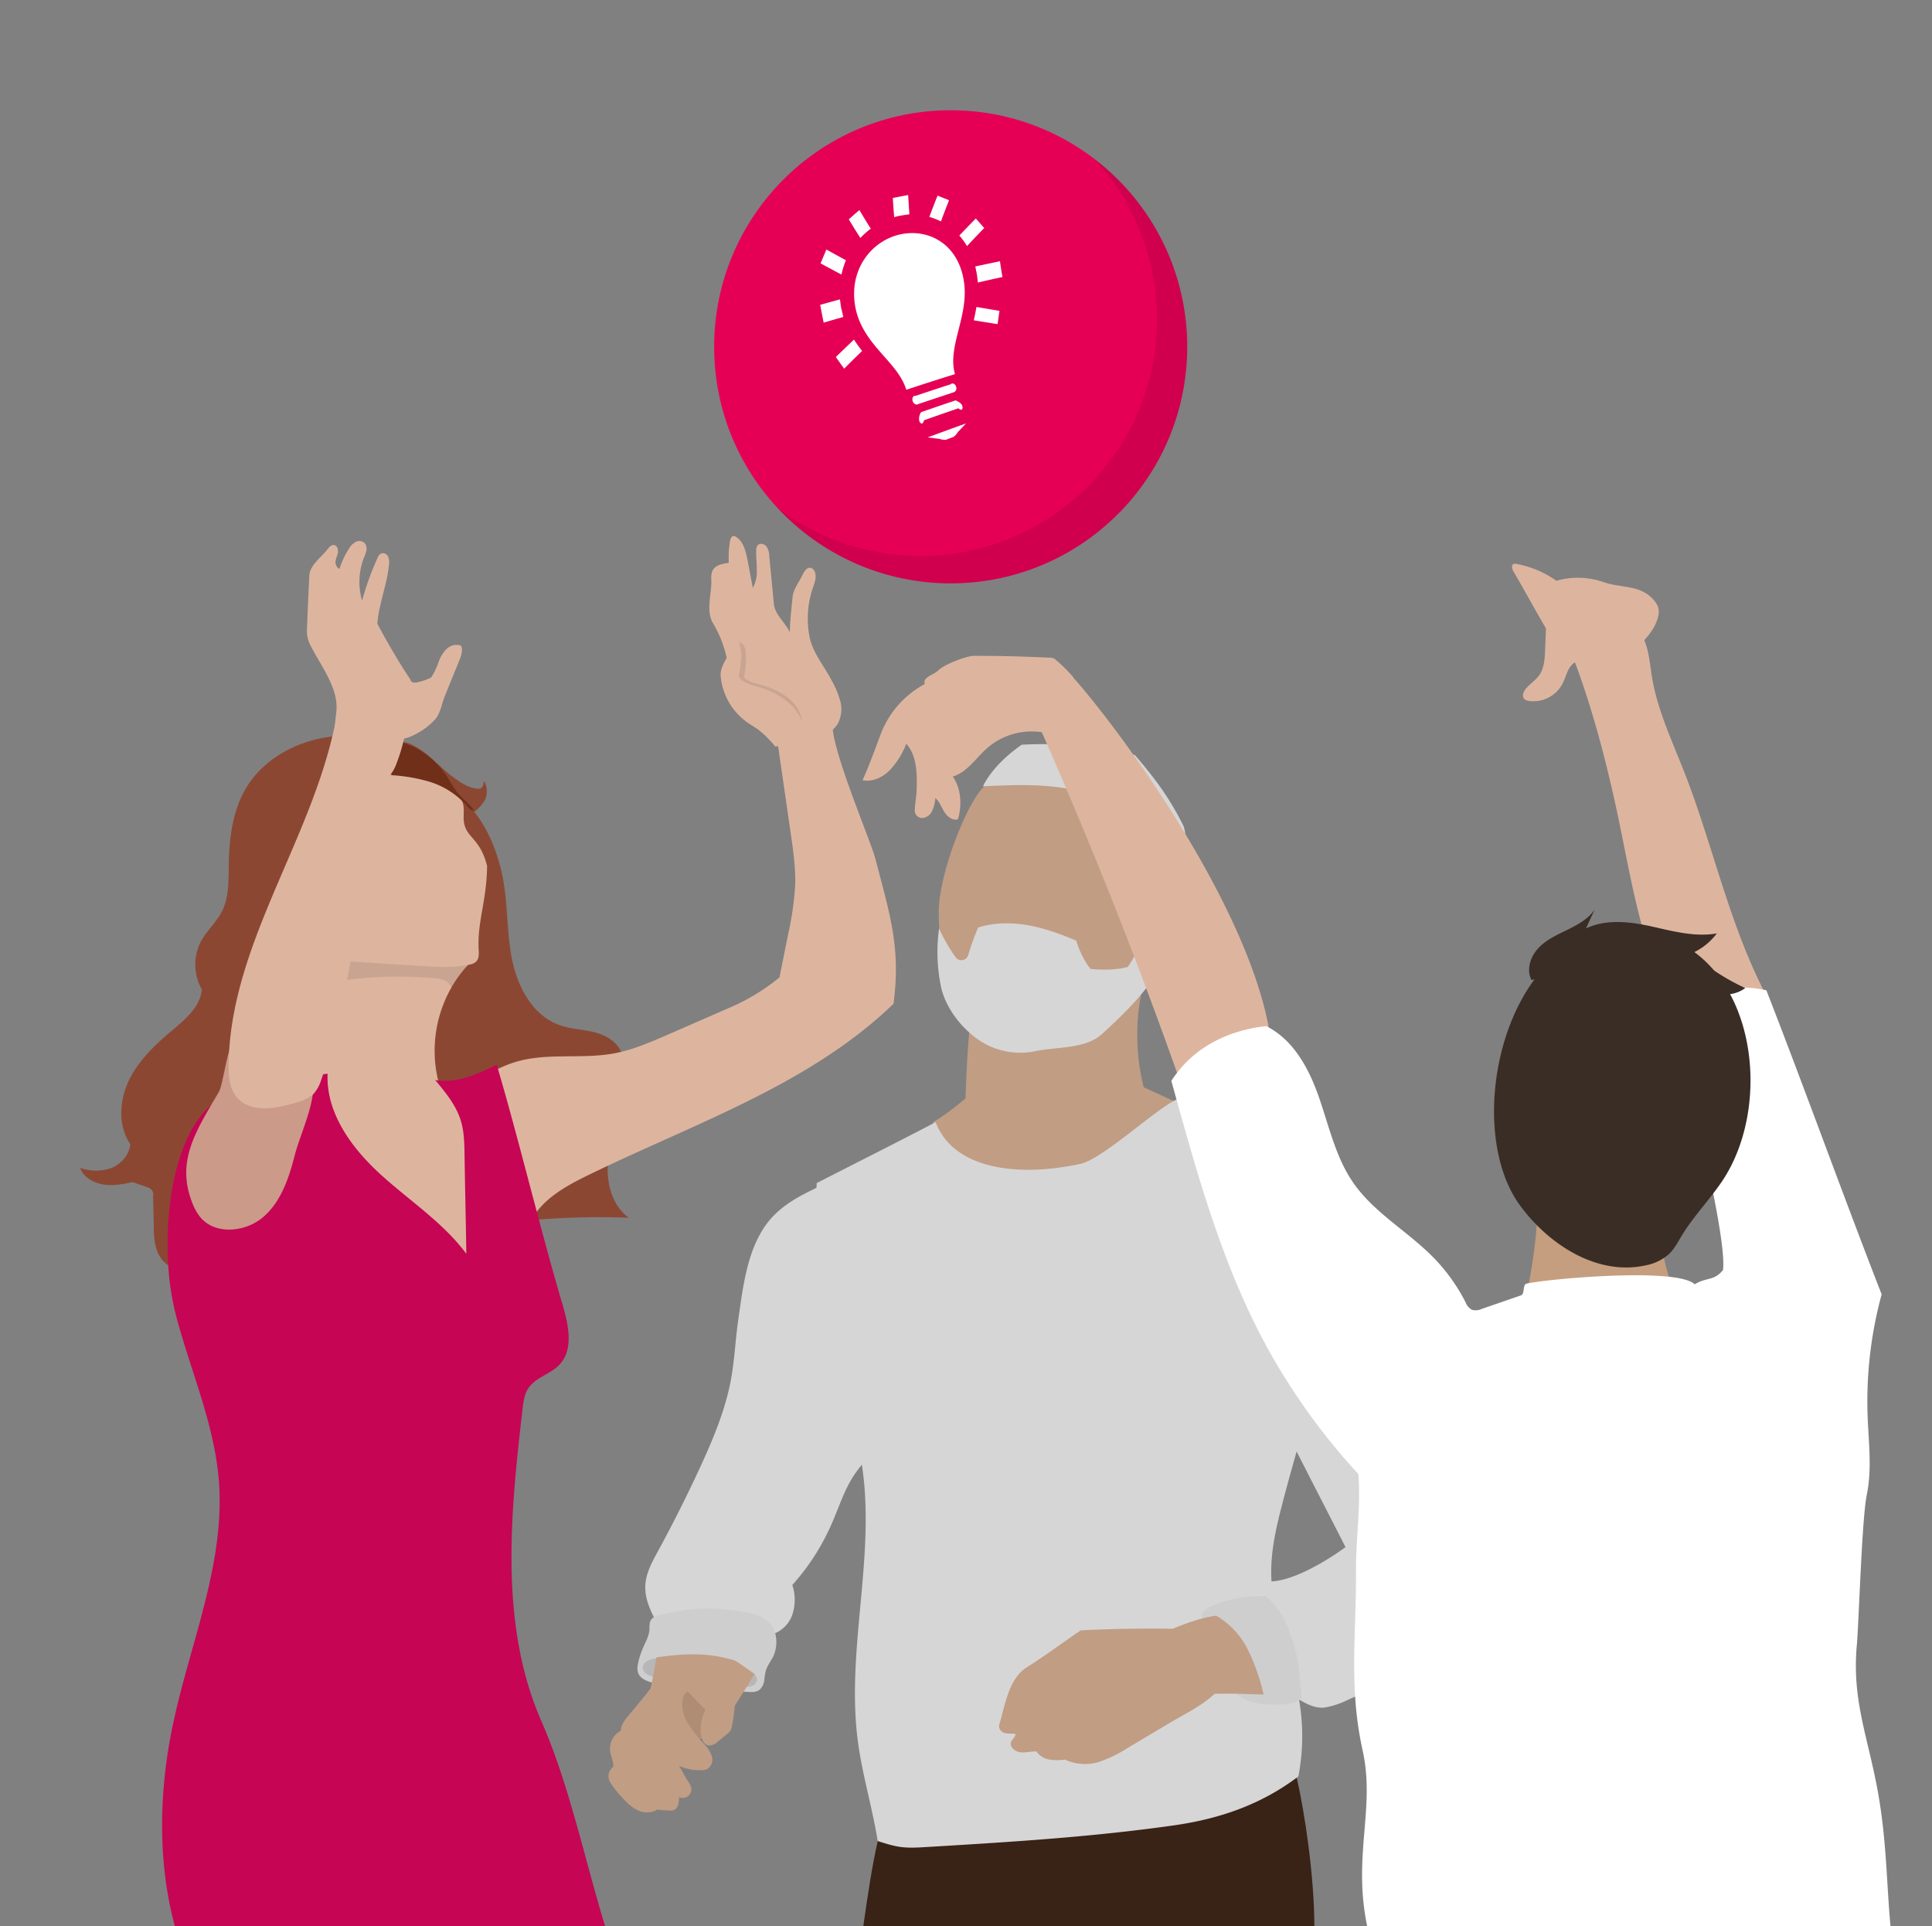 <svg id="Ebene_2" data-name="Ebene 2" xmlns="http://www.w3.org/2000/svg" viewBox="0 0 666 664"><rect x="0" y="0" width="666" height="664" fill="#808080" stroke="none"/><defs><style>.cls-1{fill:#c19d84;}.cls-2{fill:#392216;}.cls-3{fill:#d6d6d6;}.cls-4{fill:#cecece;}.cls-5{fill:#b7b7b7;}.cls-6{fill:#af8d75;}.cls-7{fill:none;}.cls-8{fill:#ddb59f;}.cls-9{fill:#c59e7f;}.cls-10{fill:#fff;}.cls-11{fill:#3a2d26;}.cls-12{fill:#e50056;}.cls-13,.cls-15{opacity:0.09;}.cls-14{fill:#8c4733;}.cls-15{fill:#050505;}.cls-16{fill:#c60554;}.cls-17{fill:#702f18;}.cls-18{fill:#cc9a89;}</style></defs><title>Zeichenfläche 1</title><path class="cls-1" d="M334.85,347.86c-1.06,10.24-1.72,20.41-2,30.7a84,84,0,0,1-11.2,8.26c-.77,11.63,12,23.88,26.39,25.21,18,1.67,50.84-16.61,63.51-29.51-5.91-2.41-11.49-5.13-17.3-7.76a74.32,74.32,0,0,1-.89-32A343.39,343.39,0,0,0,334.85,347.86Z"/><path class="cls-2" d="M453.09,664H297.59c1.5-10.59,3.14-21.46,5-29.42.36-1.57.73-3,1.11-4.35,47.44-4.07,96.06-10.05,143.11-17.36l.22,0C449.68,624.26,453.07,646.59,453.09,664Z"/><path class="cls-3" d="M227.39,561.08c-2.58-4.6-5.25-9.53-4.93-14.8.26-4.13,2.33-7.89,4.31-11.52q7.77-14.26,14.58-29c4.56-9.9,8.82-20.07,10.73-30.8,1.14-6.45,1.42-13,2.34-19.51,1.85-13,3.42-27.86,12.85-37,4.7-4.54,10.49-7.29,16.41-10.06,6.72,29.73,25.86,59.19,18,88.65-1.12,4.18-4.44,7.34-6.91,10.9-3.58,5.15-5.43,11.27-7.95,17a78.22,78.22,0,0,1-13.69,21.38,16.23,16.23,0,0,1,0,10.24,10.69,10.69,0,0,1-7.29,6.85C253.91,559.74,239.88,560.17,227.39,561.08Z"/><path class="cls-4" d="M255.27,583.13c2.23-.19,4.79.68,6.56-.69a5.08,5.08,0,0,0,1.62-3.24,23.38,23.38,0,0,1,.62-3.65,26,26,0,0,1,2.12-3.87,11.94,11.94,0,0,0,.91-9.18c-2-6.54-11.65-7.19-18.47-7.84s-13.69.34-20.39,1.77c-1.64.35-3.51.92-4.12,2.48a8,8,0,0,0-.23,2.59c-.11,2.36-1.37,4.49-2.3,6.66a26,26,0,0,0-1.71,5.59,5.87,5.87,0,0,0,0,2.57c.61,2.36,3.39,3.3,5.76,3.86C235.81,582.58,244.82,584,255.27,583.13Z"/><path class="cls-5" d="M259.43,576.52c-5.76-3.94-12.94-5.22-19.91-5.64a50.67,50.67,0,0,0-14.34.88c-1.59.37-3.44,1.18-3.6,2.8a2.82,2.82,0,0,0,1.35,2.47,7.77,7.77,0,0,0,2.75,1,132.07,132.07,0,0,0,22,3.07c3.26.18,6.67.47,9.93.38C260.67,581.4,262.37,578.53,259.43,576.52Z"/><path class="cls-3" d="M302.56,634.58c-1.85-11.55-5.31-22.81-6.84-34.4-4.16-31.68,6.31-64.06,1.33-95.62-1.76-11.15-5.41-21.89-8.2-32.82-5.3-20.8-8.33-42.49-7.32-63.94,13.8-7.08,27.22-13.78,41-21,6.54,17.05,30.08,18.74,50,14.34,7.76-1.72,26.27-19.3,33.52-22.37a408.9,408.9,0,0,1,53.87,26.82c3.16,19,.78,38.71-3.26,57.56s-10,37.24-14.81,55.93c-2,7.73-3.77,15.62-3.63,23.6.26,15,7.29,29.14,9.73,44a72.84,72.84,0,0,1-.38,25.63c-12.61,9.6-27,14.6-42.7,16.84C376,633.28,347,635,318,636.73,311.29,637.12,308.94,636.66,302.56,634.58Z"/><path class="cls-3" d="M435,553.26c1.88-3.27-1.06-8.15,2.71-8.15,8.15,0,20.5-7.65,26.11-11.84-5.66-11.15-11.51-22.43-17.17-33.59C432.13,471.11,448,435,459.34,405c12.28,7,18.69,22.23,22.94,35.7L514.2,541.83c1.29,4.09,2.6,8.27,2.39,12.55A18.54,18.54,0,0,1,507,569.56c-11.85,6.36-30,10.62-42.21,16.29a29.32,29.32,0,0,1-8.14,2.71c-4.92.58-9.12-3.29-13.58-5.43C437.86,573,437.6,564.38,435,553.26Z"/><path class="cls-4" d="M426.58,584a46.3,46.3,0,0,0-12.06-26.34c-1.25-1.35,1.22-3.18,2.9-3.92a42,42,0,0,1,18.86-3.53c5,3.82,7.91,10.42,9.71,16.46s2.28,12.39,2.64,18.69c-1.91,1.86-4.92,2.11-7.59,2.21C435.88,587.71,430.4,587.43,426.58,584Z"/><path class="cls-1" d="M362.12,266.76c5.76-.73,11.76-.94,17.24,1,8.72,3.09,14.89,11.37,17.29,20.3s1.49,18.44-.53,27.46c-2.77,12.41-8.32,25.22-19.32,31.6-5.22,3-11.23,4.33-17.14,5.6-4.41.94-9,1.89-13.38.86-4.95-1.17-9-4.72-12.11-8.74-8.09-10.48-10.57-17-10.57-30.58,0-11.05,7.32-31.77,13.58-40.74C343.15,265,351.76,268.07,362.12,266.76Z"/><path class="cls-3" d="M324.38,340.13a59.35,59.35,0,0,1-.67-20.07,61.15,61.15,0,0,0,5.73,9.92,2.46,2.46,0,0,0,4.32-.77,97.41,97.41,0,0,1,3.42-9.52c11.35-3.48,22.95-.12,33.86,4.57a29.35,29.35,0,0,0,4.88,9.72c4,.38,9,.4,12.86-.71,3.81-5.49,7.16-13.48,7.35-20.16a138.43,138.43,0,0,0-1.91-27.2c-6.5-7.55-15.78-12.1-25.57-13.94s-19.86-1.42-29.81-.94c2.7-5.56,8.29-10.87,13.4-14.34,12.65-.65,26.75.3,39,3.58,6.89,8.05,11.83,14.63,16.57,24.11,2.72,5.44-1,27.11-3.92,39.2-3.14,13.07-13.94,23.57-23.82,32.68-6,5.54-15.7,4.41-23.67,6.17a25.21,25.21,0,0,1-12.18-.7C335.17,359.21,326.31,349.3,324.38,340.13Z"/><path class="cls-1" d="M398.81,314.74c.64-2.53,3.69-4,6.23-3.33a7.7,7.7,0,0,1,5.15,5.44,15.58,15.58,0,0,1-.12,7.76c-.79,3.42-2.26,6.87-5.06,9s-7.19,2.4-9.63-.11A174.89,174.89,0,0,1,398.81,314.74Z"/><path class="cls-1" d="M404.27,561.41q-15.84-.24-31.69.55c-6.22,4.2-12.34,8.79-18.69,12.79-6,3.8-7.33,12.43-9.29,19.27a3.32,3.32,0,0,0-.2,1.32,2.73,2.73,0,0,0,2.33,2.08c1.09.22,2.22.08,3.33.23.1,1.16-1.59,2.08-1.64,3.24-.07,1.76,1.86,3,3.61,3.13s3.51-.4,5.27-.3a6.78,6.78,0,0,0,4.57,2.8,18.18,18.18,0,0,0,5.26,0,16.49,16.49,0,0,0,11.55.85,46,46,0,0,0,10.27-5l14.31-8.52c5.41-3.21,10.83-5.75,15.45-10,5.58-.18,11.3.07,16.88.24a69.59,69.59,0,0,0-5.39-15.39,27.91,27.91,0,0,0-10.95-11.79C413.91,557.65,409.27,559.38,404.27,561.41Z"/><path class="cls-6" d="M247,591a8.63,8.63,0,0,0-.33-4.49c-.83-1.92-2.79-3.1-4.76-3.81a18,18,0,0,0-6.54-1.05,6.11,6.11,0,0,0-2.71.57,6.33,6.33,0,0,0-2.57,3.43,9.41,9.41,0,0,0-.74,6.17c1,3.54,6.69,7.3,10.27,7.68C244.26,600,246.37,594.77,247,591Z"/><path class="cls-1" d="M244.88,574.66l7.48,5.7a3,3,0,0,1,.85.86,2.92,2.92,0,0,1,.23,1.28,57.56,57.56,0,0,1-1.16,12.63,4.4,4.4,0,0,1-.4,1.29,4.52,4.52,0,0,1-1.19,1.24l-3.19,2.61a4.6,4.6,0,0,1-3.05,1.4c-1.89-.15-2.77-2.43-2.87-4.32a16.12,16.12,0,0,1,1.6-8c-2-2-4.06-4.24-6.05-6.28-1.35.6-1.93,2.29-2,3.77a13.58,13.58,0,0,0,2.49,8,63.19,63.19,0,0,0,5.34,6.56,10.14,10.14,0,0,1,2.45,4.09,3.82,3.82,0,0,1-1.52,4.22,4.77,4.77,0,0,1-2.28.47,17.92,17.92,0,0,1-7.57-1.52c1.12,1.69,2,3.62,3.12,5.31a6,6,0,0,1,1.15,2.51,3,3,0,0,1-4.24,3,8.79,8.79,0,0,1-.28,2.61,2.83,2.83,0,0,1-1.62,1.86,4,4,0,0,1-1.58.12c-1.37-.07-2.75-.19-4.12-.33-1.48,1.13-4.13,1.19-5.89.56a13.13,13.13,0,0,1-4.58-3.13,39.18,39.18,0,0,1-5.65-6.8A4.06,4.06,0,0,1,211.4,609c.17-1.78-.82-3.57-1.08-5.34a7.08,7.08,0,0,1,3.7-7.13c0-2.52,2.37-4.86,4-6.81l5-6.13a31.36,31.36,0,0,1,4.93-5.17C232.73,574.73,238.86,575.16,244.88,574.66Z"/><path class="cls-1" d="M221.75,591.63c1.85-2.06,3.91-3.69,5.73-5.78a13.16,13.16,0,0,1,3.29-2.94,11.42,11.42,0,0,1,6.41-.95c5.95.49,11.68,2.85,14.94,7.85q4.06-6.36,8-12.79c-2.06-1.41-6.06-4.45-7.12-4.75-9.5-2.83-17.13-2.28-26.75-1A150.82,150.82,0,0,1,221.75,591.63Z"/><path class="cls-7" d="M403.41,378.87c-10.47,9.56-23.88,16.14-38,17.35s-28.87-3.23-39.23-12.91"/><path class="cls-8" d="M405.88,370.12q-21.63-61-47.89-120.32c-3.26-7.36,1.57-17.45,9.5-18.88,12.17,12.17,62.9,78.57,70.3,125.74A316.76,316.76,0,0,0,405.88,370.12Z"/><path class="cls-9" d="M573,423.1a44,44,0,0,0,5.57,24.17c-17.3,2-34.8.07-51.9-3.24a177.48,177.48,0,0,0,3.49-28.68C544.34,415.08,561.09,415.39,573,423.1Z"/><path class="cls-8" d="M609.07,343.49c-12.88-24.27-18.42-51.69-28.43-77.29-4.31-11-9.51-21.9-11.3-33.61-.92-6.05-1.31-13-6.11-16.79a12.67,12.67,0,0,0-6.69-2.49,16.77,16.77,0,0,0-16,8.76c7,17.49,12,35.66,16.08,54.05,5.45,24.4,8.48,49.94,20.66,71.78,1.66,3,5.72,4.09,9.11,4.45A23.5,23.5,0,0,0,602.66,348C606.08,345.5,604.85,343.28,609.07,343.49Z"/><path class="cls-10" d="M651.7,664H471.31c-5.09-24.34,2.86-40.65-1.59-60.67a119.46,119.46,0,0,1-2.57-18.52c-.92-14.3.38-28,.29-43.62-.06-10.93,1.75-22.25.79-33.14a220.35,220.35,0,0,1-17.47-21.45q-5.26-7.37-9.92-15.14-3.4-5.68-6.46-11.59c-11.9-23-19.74-48.51-26.8-73.68q-.87-3.06-1.71-6.11l-.3-1.09q-.9-3.23-1.78-6.42c.62-1,1.27-1.92,2-2.82,7.28-9.52,18.5-14.73,30.65-16.05.33.16.65.33,1,.5,8.85,4.84,14,14.63,17.3,24.23,3.45,9.94,5.74,20.52,11.71,29.18,7.16,10.39,18.76,16.76,27.61,25.77a62.47,62.47,0,0,1,11.11,15.43,5.14,5.14,0,0,0,2.19,2.64,4.92,4.92,0,0,0,3.5-.31l13.34-4.6c1.4-.48.73-2.65,1.58-3.86a3.48,3.48,0,0,1,1.31-.39c6.3-1.25,33.59-3.82,48.3-2.2,4.26.47,7.46,1.29,8.8,2.59,4.26-2.54,6.56-1.06,9.74-4.87.61-3.73-.84-13.92-3.33-26.35-4.29-21.43-11.68-49.5-17-62.42,1-.75,2.13-1.46,3.25-2.12a46.88,46.88,0,0,1,11.11-4.75h0a45.59,45.59,0,0,1,7.39-1.47,43.13,43.13,0,0,1,6-.29,37.53,37.53,0,0,1,6.55.73l1,.2c13.56,34.77,26.18,70,39.74,104.81A140.58,140.58,0,0,0,643.8,488c.34,9.11,1.56,18.34-.29,27.27-1.69,8.16-2.74,44.24-3.41,51.57-1.79,19.38,3.9,31.95,7.3,51.11C650.38,634.71,650.31,649,651.7,664Z"/><path class="cls-11" d="M523.84,415.3c10,13.78,26.83,24.54,43.44,20.85a16.74,16.74,0,0,0,8-3.84c1.9-1.8,3.11-4.18,4.46-6.41,4-6.56,9.38-12.13,13.71-18.46,19.94-29.19,10.43-85.66-32.3-86.84C519.35,319.44,503.5,387.19,523.84,415.3Z"/><path class="cls-11" d="M527.94,337.8c-1.84-3.51-.41-8,2.29-10.92s6.41-4.6,10-6.35,7.2-3.73,9.49-7c-1,2.09-2,4.39-3,6.47,6.94-3.24,14.95-2.36,22.42-.71s15.14,3.79,22.68,2.44a21.29,21.29,0,0,1-8.61,6.84,75,75,0,0,0,18.41,12c-5.51,4.13-13.2,1.71-19.91.2C563.67,336.73,546,334,527.94,337.8Z"/><path class="cls-8" d="M564.8,222.7c3.25-3.13,6.45-6.88,7-11.36.29-2.51-1.6-4.74-3.61-6.27-4.39-3.35-10.29-2.56-15.48-4.44a26.79,26.79,0,0,0-16.19-.44,34.47,34.47,0,0,0-13.62-5.78,1.74,1.74,0,0,0-1.13,0c-.89.45-.51,1.78,0,2.64,3.81,6.5,7.35,13.08,11.16,19.57l-.31,7.53c-.12,3-.3,6.13-2,8.57-1.28,1.81-3.27,3-4.67,4.73-.83,1-1.38,2.63-.44,3.54a2.75,2.75,0,0,0,1.5.61,11.38,11.38,0,0,0,11.51-5.71c.81-1.51,1.26-3.18,2-4.72a6.24,6.24,0,0,1,3.59-3.45,150.06,150.06,0,0,1,15-3.36C561.32,224,563.15,224.3,564.8,222.7Z"/><path class="cls-8" d="M361.28,252.81a23.41,23.41,0,0,0-20.93,5c-3.92,3.43-6.92,8.36-11.91,9.86,2.89,4,3.24,10,1.76,14.74-1.83.54-3.66-.94-4.67-2.56s-1.65-3.54-3.1-4.79a13,13,0,0,1-1,4.21,4.22,4.22,0,0,1-3.08,2.66,2.59,2.59,0,0,1-3-2.28c0-2.39.55-4.81.63-7.2.18-5.64.17-11.87-3.56-16.1a27.9,27.9,0,0,1-5.31,8.71c-2.46,2.72-6.18,4.6-9.78,3.87,2.48-5.39,4.44-11.14,6.58-16.66a32.83,32.83,0,0,1,14.86-16.48c-.76-2.51,3-3,4.86-4.87s9.55-4.86,12.17-4.86c9.74,0,15,.16,26,.63a3.6,3.6,0,0,1,1.69.36,54.26,54.26,0,0,1,6.43,6.31c-2.51,6.64-5.57,14.06-9.38,20C359.85,254.49,362.52,253.14,361.28,252.81Z"/><circle class="cls-12" cx="327.72" cy="119.54" r="81.54"/><path class="cls-13" d="M405.71,95.75A81.54,81.54,0,0,1,267.94,175,81.54,81.54,0,0,0,377,54.56,81.11,81.11,0,0,1,405.71,95.75Z"/><path class="cls-14" d="M89.87,394.18a128.16,128.16,0,0,1-19.14,29.3c-3.72,4.28-8.25,8.31-8.7,14-3.33,0-6.24-2.58-7.58-5.64S53,425.32,53,422l-.22-9.64a2.61,2.61,0,0,0-2-3.12c-1.69-.67-3.31-1.11-5-1.78-3.34.68-6.78,1.37-10.15.82s-6.88-2.48-8-5.72a16.23,16.23,0,0,0,10.7.06c3.39-1.31,6.3-4.64,6.57-8.26-4.25-6.28-3.79-14.88-.56-21.74S53.21,360.33,59,355.45c4.65-3.91,10.08-8.32,10.58-14.38a17.47,17.47,0,0,1-.09-17c2-3.47,5.08-6.19,6.92-9.72,2.53-4.85,2.37-10.59,2.45-16.06.14-9.43,1.31-19.21,6.3-27.21,5.34-8.56,14.67-14.18,24.52-16.39s20.2-1.26,30,1.17c6.1,1.52,11,7.82,16,11.6,2.84,2.13,5.93,4.36,9.48,4.42,1.11,0,1.66-1.55,1.56-2.65,1.35,1.33,1.33,4.66.52,6.37a14,14,0,0,1-3.72,4.25c4.74,5.95,7.67,13.34,9.39,20.75,2.23,9.65,1.64,19.75,3.48,29.48s7,19.83,16.34,23.2c4,1.46,8.42,1.51,12.55,2.62s8.34,3.78,9.21,8c1.33,6.41.67,12.94-1,19.28s-3.79,12.64-4,19.18,2,13.6,7.28,17.39a263.8,263.8,0,0,0-71.51,7c-10.91,2.68-23.34,5.82-32.66-.47-3.86-2.61-6.6-6.53-9.25-10.35C98.37,408.62,94.93,401.49,89.87,394.18Z"/><path class="cls-8" d="M270.2,255.21c2.07.91,4.45.56,6.67.17,4.63-.8,9.84-2.09,12.08-6.22a10.74,10.74,0,0,0,.7-7.55,31.64,31.64,0,0,0-3-7.14c-2.59-5-6.55-9.53-7.61-15.08a32.9,32.9,0,0,1,1.16-16.73c.63-1.86,1.43-3.92.62-5.7a2.08,2.08,0,0,0-1.27-1.21c-1.31-.35-2.31,1.11-2.87,2.34-1.17,2.55-3.2,4.91-3.46,7.7-.38,4.09-.91,8-.94,12.15-1.59-3.38-5.15-6.07-5.51-9.77l-1.59-16.58a6,6,0,0,0-1-3.26c-.73-.9-2.26-1.24-3-.38a2.81,2.81,0,0,0-.5,1.82c-.07,2.26.21,4.51.2,6.77a11.53,11.53,0,0,1-1.37,6.12l-1.8-9.48c-.58-3-1.35-6.36-3.9-8.08a1.57,1.57,0,0,0-.88-.33c-.8,0-1.15,1-1.28,1.77a33.56,33.56,0,0,0-.42,7.49c-2.16.25-4.69.74-5.63,2.7a6.5,6.5,0,0,0-.39,3c.17,5.07-2,10.85.64,15.2a39.19,39.19,0,0,1,5,13.65c.89,5.44,5.76,10,9.41,14.09C263.51,246.36,268.47,250.66,270.2,255.21Z"/><path class="cls-8" d="M276.58,252.22a5.65,5.65,0,0,1-.8,2c-1.22,1.78-3.61,2.24-5.77,2.56-1.24.19-1.51.39-2.75.56a35.94,35.94,0,0,0-5.75-5.75c-1.26-.94-2.67-1.72-4-2.65a22,22,0,0,1-9.08-15.87c-.29-3.72,2.8-6.74,4.18-10.2a3.31,3.31,0,0,1,.76-1.21,1.51,1.51,0,0,1,1.36-.32,2.29,2.29,0,0,1,1.46.85,5.23,5.23,0,0,1,.88,3.07,32.6,32.6,0,0,1-.63,8.18c1.36,1.38,3.35,1.87,5.23,2.38,3.92,1.07,7.84,2.63,10.81,5.41a13.26,13.26,0,0,1,4.16,7.71s.05.05,0,.07A9.94,9.94,0,0,1,276.58,252.22Z"/><path class="cls-13" d="M276.68,249a18,18,0,0,0-4.7-6.67,27.19,27.19,0,0,0-9.91-5.35c-2.28-.71-4.72-1.24-6.62-2.7a2.1,2.1,0,0,1-.63-.73,2.24,2.24,0,0,1,0-1.49,37.34,37.34,0,0,0,.71-5.69,14.55,14.55,0,0,0-.69-4.68l-.07-.29a2.29,2.29,0,0,1,1.46.85,5.23,5.23,0,0,1,.88,3.07,32.6,32.6,0,0,1-.63,8.18c1.36,1.38,3.35,1.87,5.23,2.38,3.92,1.07,7.84,2.63,10.81,5.41A13.26,13.26,0,0,1,276.68,249Z"/><path class="cls-8" d="M268,255.63l4.57,31.54c.86,5.94,1.73,11.91,1.54,17.9a104.09,104.09,0,0,1-2.41,16.9l-3,14.94a71.53,71.53,0,0,1-17.55,10.58L230,356.72c-5.94,2.58-11.94,5.19-18.3,6.37-11.25,2.09-23.16-.36-34.12,3-4.88,1.48-9.36,4.06-13.78,6.61-4.95,19.13,1.95,40.84,17.8,52.64,1.81-9.72,11.41-15.49,20.28-19.85C238.49,387.5,278.7,374.27,308,346c2.61-19.36-1.31-31-6.22-49.91-1.74-6.72-16.39-40.52-14.64-47.45A61.83,61.83,0,0,0,268,255.63Z"/><path class="cls-8" d="M161.72,419.31c-.68,6-.85,12-1,18.06-10.91-7.59-21.93-15.31-30.75-25.26a98.69,98.69,0,0,1-18.18-31,48.18,48.18,0,0,1-3-11.27c-.73-6.36.59-12.76,2.17-18.94,1.31-5.11,2.77-10.17,4.45-15.16,1-2.9,2-5.75,3-8.6a.61.61,0,0,1,0-.12.27.27,0,0,0,.12,0s0,0,0,0a99,99,0,0,1,43.16,5.23,41.5,41.5,0,0,0-6.23,8.4A44,44,0,0,0,150.72,371a5.49,5.49,0,0,0,.78,2.17,7.41,7.41,0,0,0,2.24,1.75c6.76,4.24,9.9,12.64,10.32,20.62S162.64,411.38,161.72,419.31Z"/><path class="cls-15" d="M161.82,332.2a41.5,41.5,0,0,0-6.23,8.4,3.84,3.84,0,0,0-1.71-2.31,9.49,9.49,0,0,0-4.31-1.12,137.87,137.87,0,0,0-33.78,1.16c-.15-.85-.29-1.75-.37-2.62-.22-2.46-.09-4.95,1.29-6.89a6.66,6.66,0,0,1,1.76-1.71l.17-.14s0,0,0,0A99,99,0,0,1,161.82,332.2Z"/><path class="cls-16" d="M208.61,664H60.3c-6.2-22.81-5.47-48-.32-71.29C66,565.3,77.65,538.34,75.44,510.36c-1.55-19.7-9.87-38.13-14.85-57.25A91.29,91.29,0,0,1,58,436.19c-1.12-17.6,1.71-38.11,10.13-50.08a29.81,29.81,0,0,1,4.63-5.21,29.3,29.3,0,0,1,7.58-4.82c8-3.56,17.48-4.1,27.42-5.31l1.12-.14c.83-.1,1.67-.21,2.51-.34l1.54-.22c-.61,13.48,8.23,25.58,18.19,34.67,7.53,6.87,16,12.83,23.16,20a67.3,67.3,0,0,1,6.47,7.42q-.06-4.29-.14-8.63c-.16-8.48-.35-17.06-.47-25.45-.06-4-.13-8-1.29-11.81-1.63-5.31-5.28-9.74-8.84-14l1.07.15c7,.78,13.83-2.28,20.15-5.44.14.47.28.94.41,1.42,4.78,16.27,9,32.77,13.4,49.23.24.92.48,1.84.73,2.75,2.64,9.93,5.35,19.84,8.25,29.65,2,6.85,3.74,15.18-1.17,20.36-3.14,3.3-8.32,4.39-10.79,8.22-1.32,2-1.64,4.58-1.92,7-4.18,36.17-8.08,74.35,6.51,107.71C196.22,615.12,201.47,640.63,208.61,664Z"/><path class="cls-8" d="M116.73,331.16l28.65,1.8c5.5.34,11.09.69,16.49-.48a4.61,4.61,0,0,0,2.13-.9c1.15-1,1.12-2.78,1-4.31-.5-9.78,2.72-16.25,2.91-28.78-2.43-9.74-7.25-9.59-8-15.26-.27-2.12.24-4.33-.35-6.39a12.46,12.46,0,0,0-3.1-4.67c-5.27-5.77-10.07-9.29-15.34-15.06-4.84-.15-9.84.3-13.2,3.78C110.44,279,106.76,308,116.73,331.16Z"/><path class="cls-17" d="M163.36,279.41c-1.17,0-2-1.07-2.77-2a27.78,27.78,0,0,0-13-8.09,58.52,58.52,0,0,0-15.31-2.21c.46-4.29,1.43-8.35,3.89-11.89A29,29,0,0,1,153.66,267c1.73,2.54,3.08,5.39,5.23,7.58C160.26,276,162.51,277.66,163.36,279.41Z"/><path class="cls-18" d="M101.52,398.53c-2,7.76-4.74,15.81-10.82,21s-16.43,6.21-21.6.09a17.4,17.4,0,0,1-2.64-4.58c-6-14.62,1-25.06,9-38.68,1.38-2.35,2.93-15.13,4.87-17,5.15-5.08,12.12-2.4,18.62.77C115.76,368.31,104.79,385.8,101.52,398.53Z"/><path class="cls-8" d="M135,266.71c-12.28,34-12,71.44-24.25,105.42a12.94,12.94,0,0,1-2.8,5.07,13.43,13.43,0,0,1-5.45,2.7c-7.14,2.26-16.28,4-21-1.87-2.42-3-2.73-7.19-2.68-11.07.49-40.73,27.8-76.16,36.39-116,.35-1.65.47-3.6.69-5.28,1.1-8.32-5.27-16-9-23.48a10.49,10.49,0,0,1-1.09-5.08q.36-9.36.82-18.7c.18-3.67,4.07-6.21,6.3-9.13.56-.74,1.31-1.54,2.22-1.42,1.23.17,1.58,1.84,1.26,3s-1,2.41-.66,3.61a2.46,2.46,0,0,0,1.27,1.62,29.35,29.35,0,0,1,3.4-7.18,5.74,5.74,0,0,1,2.2-2.12,2.7,2.7,0,0,1,2.92.25,2.94,2.94,0,0,1,.78,2.57,11.59,11.59,0,0,1-.87,2.65,22.91,22.91,0,0,0-.63,14.76,98.18,98.18,0,0,1,5.3-14.65,2.9,2.9,0,0,1,1.22-1.59,2,2,0,0,1,2.42,1,5.2,5.2,0,0,1,.32,2.85c-.63,6.9-3.49,13.46-4,20.37,3.41,6.34,7.32,13.18,11.35,19.14a1.26,1.26,0,0,0,.92,1.06,3,3,0,0,0,1.4,0,19.8,19.8,0,0,0,4.92-1.71,27.76,27.76,0,0,0,2.47-5.12,11.87,11.87,0,0,1,2.77-4.65,4.92,4.92,0,0,1,5-1.19c.77,1.56.07,3.51-.58,5.12l-5,12.27c-1.1,2.71-1.4,5.75-3.3,8a23,23,0,0,1-7,5.23,14.22,14.22,0,0,1-3.76,1.45,57,57,0,0,1-2.33,7.88c-.77,2.18-1.79,4.45-3.75,5.67C133.54,268.21,134.83,266.68,135,266.71Z"/><path class="cls-10" d="M290,106.27c-.16-.86-.26-1.72-.45-3.08l-6.81,1.88q.56,3.08,1.19,6.14,3.39-1,6.78-1.95C290.42,107.94,290.2,107.12,290,106.27Zm4.36,10.8q-3.15,3-6.23,6c.95,1.35,1.91,2.7,2.87,4q3.07-3.09,6.19-6.1A47.52,47.52,0,0,1,294.4,117.07Zm42.23-11.26c-.25,1.57-.57,3.11-.91,4.6,2.73.45,5.47.88,8.21,1.31.2-1.52.42-3,.65-4.57ZM284.87,86q-1,2.39-2,4.78,3.58,1.95,7.21,3.86a27.6,27.6,0,0,1,1.53-4.94Q288.23,87.87,284.87,86ZM323.2,67.43c-1,2.43-1.92,4.88-2.84,7.34a21.68,21.68,0,0,1,4,1.56q1.35-3.67,2.8-7.31Zm13.2,7.87q-2.88,2.91-5.69,5.89a24.05,24.05,0,0,1,2.64,3.64q2.92-3.15,5.94-6.23C338.32,77.51,337.35,76.41,336.4,75.3Zm-40.14-2.88c-1.22,1-2.45,2.11-3.66,3.18q1.93,3.24,4,6.43a25.64,25.64,0,0,1,3.58-3.21Q298.16,75.64,296.26,72.42Zm16.8-5.2-5.28,1c.12,2.22.28,4.43.46,6.64a14.94,14.94,0,0,1,1.79-.45c.77-.15,1.56-.26,3.46-.55Q313.24,70.53,313.06,67.22ZM344.77,90.5c0-.15,0-.3-.07-.46l-8.5,1.8c.25,1.22.42,2,.55,2.76s.2,1.55.35,2.79q4.23-1,8.47-1.9C345.28,93.83,345,92.17,344.77,90.5Zm-12.55,6.13c-2.05-12.51-12-17.83-21.6-15.9s-18.31,11.67-15.73,25.32c2.58,13,14.63,18.59,17.52,28.3q8.37-2.78,16.79-5.39C326.42,119.42,334.27,108.6,332.22,96.63Zm-12.47,54.15,4.17.5a4.84,4.84,0,0,0,2.18.3l2.63-1a5,5,0,0,0,1.44-1.63c.95-1,1.89-2,2.85-3Q326.36,148.32,319.75,150.78Zm12-10.84c-.31-.91-1.23-1.43-2.31-1.94q-6,2-11.92,4.08a3.91,3.91,0,0,0-.62,3c.32,1,1.25,1.47,1.59-.2q5.92-2.11,11.88-4.14C331.64,141.82,332,140.85,331.73,139.94Zm-2.17-6.65c-.28-.93-1.19-1.47-1.9-.82q-6,1.93-12,3.95c-.95-.12-1.38.88-1.07,1.83s1.22,1.49,2,1q6-2,12-4A1.4,1.4,0,0,0,329.56,133.29Z"/></svg>